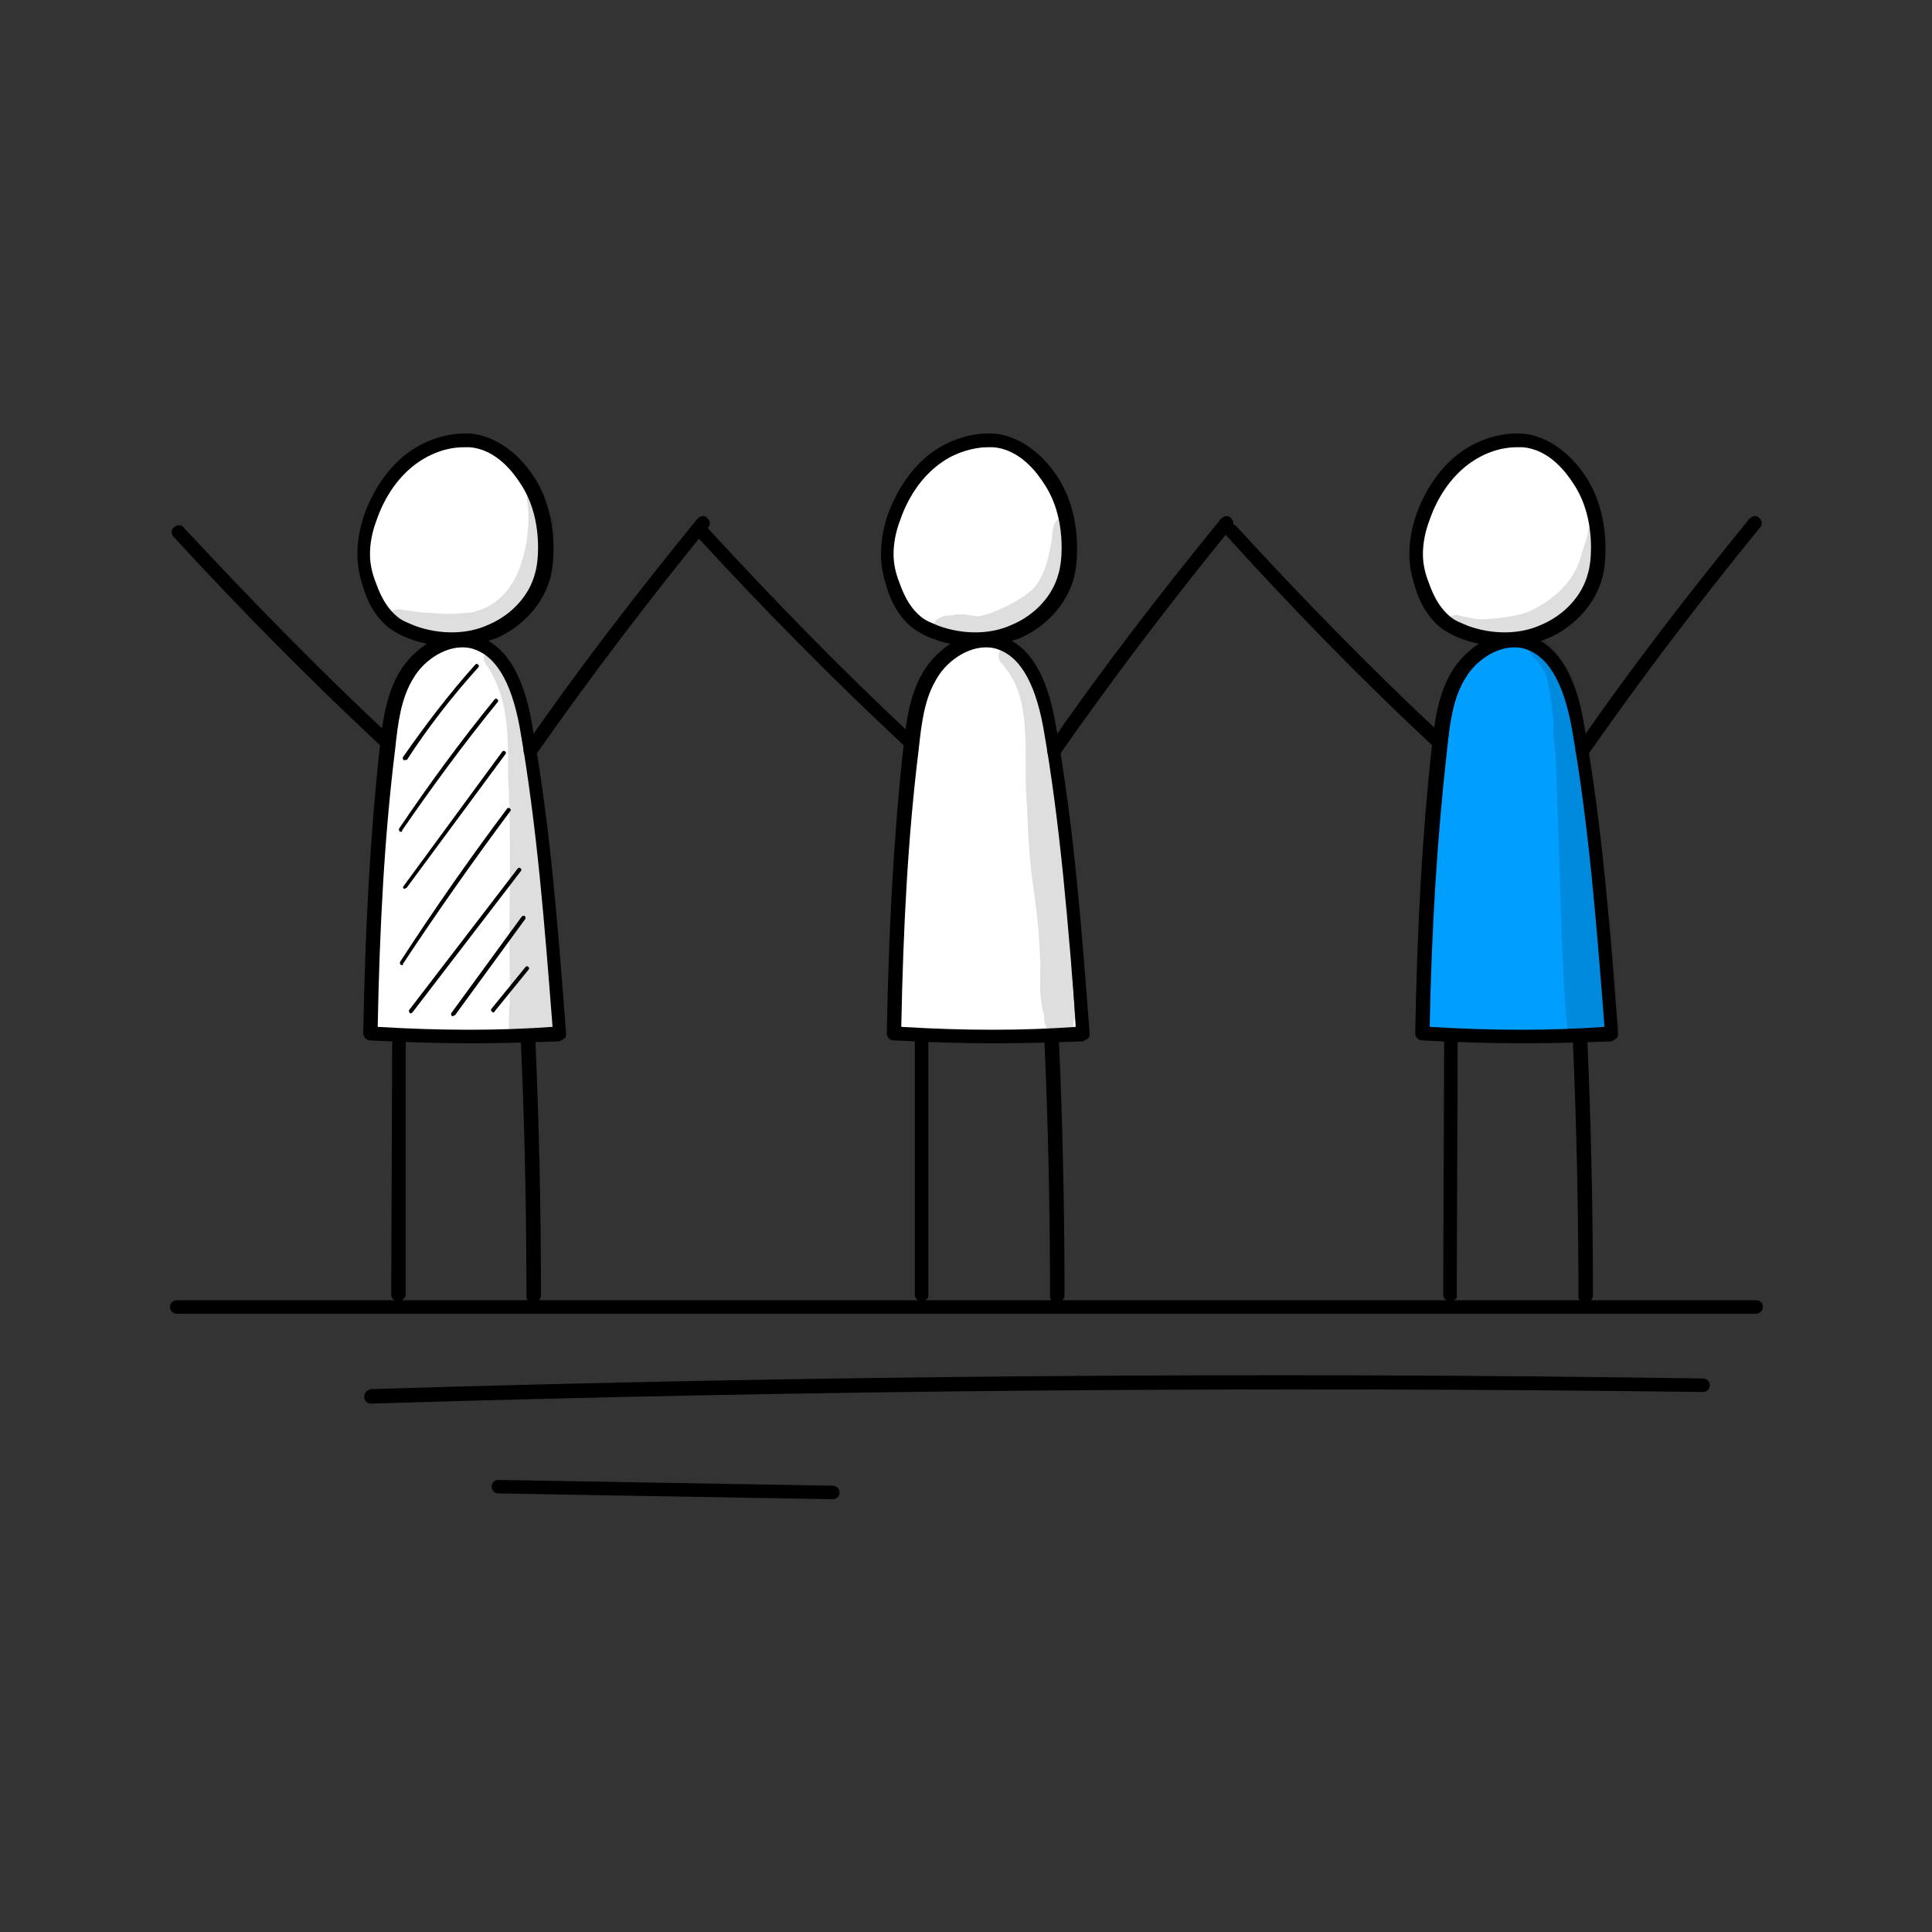 <?xml version="1.0" encoding="UTF-8"?>
<!-- Generator: Adobe Illustrator 27.1.1, SVG Export Plug-In . SVG Version: 6.00 Build 0)  -->
<svg xmlns="http://www.w3.org/2000/svg" xmlns:xlink="http://www.w3.org/1999/xlink" version="1.1" id="Ebene_1" x="0px" y="0px" viewBox="0 0 200 200" style="enable-background:new 0 0 200 200;" xml:space="preserve">
<rect x="0" y="0" width="200" height="200" fill="#333333" stroke="none"/>
<style type="text/css">
	.st0{fill:#FFFFFF;}
	.st1{fill:#009EFF;}
	.st2{opacity:0.129;}
</style>
<g>
	<g>
		<path class="st0" d="M42.1,65.6c-3.3-2.5-5-6.9-4.2-11c0.7-4.1,3.8-7.6,7.8-8.8c2.1-0.7,4.5-0.7,6.4,0.5c3.2,1.8,4.1,5.9,4.4,9.5    c0.1,1.7,0.2,3.4-0.4,5c-0.9,2.6-3.4,4.6-6.1,5.2C47.2,66.6,43.9,67,42.1,65.6z"></path>
	</g>
	<g>
		<path class="st0" d="M38.3,106.4c0,0,2.5-33,2.5-32.9c0.5-1.5,1.2-2.9,2.1-4.2c0.5-0.8,1.1-1.5,1.9-2c1.5-1,3.5-1,5.2-0.1    c1.6,0.8,2.8,2.3,3.6,3.9c0.8,1.6,1.2,3.4,1.5,5.2c0.5,3,0.8,6,1.1,9.1c0.7,7.2,1.5,14.4,2.2,21.7L38.3,106.4z"></path>
	</g>
	<g>
		<path class="st0" d="M94.3,64.2c-1.6-2.1-2.4-4.7-2.3-7.3c0.1-2.6,1.2-5.2,2.9-7.1c0.7-0.8,1.6-1.5,2.5-2c1.8-1.1,3.8-1.6,5.9-1.6    c0.5,0,1,0.1,1.4,0.2c0.6,0.2,1.1,0.6,1.5,1c3.7,3.4,5,9.1,3.3,13.8c-0.3,0.7-0.6,1.4-1.1,2c-0.5,0.6-1.2,1.1-1.9,1.5    c-2.3,1.3-5,2.1-7.5,1.6c-1-0.2-1.9-0.6-2.9-1C95.2,64.8,94.2,64.3,94.3,64.2z"></path>
	</g>
	<g>
		<path class="st0" d="M147.5,61.3c-0.9-1.8-1.1-3.9-0.7-5.8c0.4-2,1.3-3.8,2.3-5.5c0.3-0.5,0.6-1,1-1.4c1-1,2.3-1.6,3.6-2    c1.4-0.5,2.9-0.9,4.4-0.7c1.2,0.2,2.3,0.9,3.3,1.6c0.6,0.4,1.2,0.9,1.6,1.4c0.8,1,1.1,2.4,1.3,3.7c0.2,1.1,0.3,2.3,0.5,3.4    c0.1,0.8,0.2,1.7,0.1,2.5c-0.1,1.5-0.9,2.9-1.9,4c-1,1.1-2.3,2-3.6,2.6c-1,0.5-2.1,1-3.2,1.1c-1.4,0.1-2.9-0.3-4.2-0.9    c-0.6-0.3-1.2-0.6-1.8-0.9C149,63.6,148,62.2,147.5,61.3z"></path>
	</g>
	<g>
		<path class="st0" d="M92.5,107.2C92.2,96.3,93,85.3,95,74.5c0.2-1.1,0.4-2.2,0.9-3.3c0.6-1.4,1.5-2.6,2.6-3.5    c1.6-1.3,3.8-1.9,5.6-1.1c1.5,0.7,2.5,2.3,3.1,3.8c2.2,5.2,2.6,10.9,3,16.6c0.4,6.7,0.8,13.4,1.2,20.2    C105.2,107.8,98.8,107.8,92.5,107.2z"></path>
	</g>
	<g>
		<path d="M41.9,78.7c0,0-0.1,0-0.1,0c-0.1-0.1-0.1-0.2-0.1-0.3c2.3-3.3,4.8-6.6,7.5-9.6c0.1-0.1,0.2-0.1,0.3,0    c0.1,0.1,0.1,0.2,0,0.3c-2.7,3-5.2,6.2-7.4,9.6C42,78.6,41.9,78.7,41.9,78.7z"></path>
	</g>
	<g>
		<path d="M41.5,86.1c0,0-0.1,0-0.1,0c-0.1-0.1-0.1-0.2-0.1-0.3c3.1-4.6,6.4-9.1,9.9-13.4c0.1-0.1,0.2-0.1,0.3,0    c0.1,0.1,0.1,0.2,0,0.3c-3.5,4.3-6.8,8.8-9.9,13.3C41.7,86.1,41.6,86.1,41.5,86.1z"></path>
	</g>
	<g>
		<path d="M41.9,92c-0.1,0-0.1,0-0.1,0c-0.1-0.1-0.1-0.2,0-0.3L52,77.8c0.1-0.1,0.2-0.1,0.3,0c0.1,0.1,0.1,0.2,0,0.3L42.1,91.9    C42,91.9,42,92,41.9,92z"></path>
	</g>
	<g>
		<path d="M41.6,99.9c0,0-0.1,0-0.1,0c-0.1-0.1-0.1-0.2-0.1-0.3c3.5-5.4,7.2-10.7,11.1-15.9c0.1-0.1,0.2-0.1,0.3,0    c0.1,0.1,0.1,0.2,0,0.3c-3.8,5.1-7.6,10.5-11.1,15.8C41.8,99.9,41.7,99.9,41.6,99.9z"></path>
	</g>
	<g>
		<path d="M42.5,104.9c-0.1,0-0.1,0-0.1-0.1c-0.1-0.1-0.1-0.2,0-0.3l11.2-14.6c0.1-0.1,0.2-0.1,0.3,0c0.1,0.1,0.1,0.2,0,0.3    l-11.2,14.6C42.6,104.9,42.5,104.9,42.5,104.9z"></path>
	</g>
	<g>
		<path d="M46.9,105.2c-0.1,0-0.1,0-0.1,0c-0.1-0.1-0.1-0.2-0.1-0.3l7.3-10c0.1-0.1,0.2-0.1,0.3-0.1c0.1,0.1,0.1,0.2,0.1,0.3    l-7.3,10C47,105.1,46.9,105.2,46.9,105.2z"></path>
	</g>
	<g>
		<path d="M51.1,104.8c-0.1,0-0.1,0-0.2-0.1c-0.1-0.1-0.1-0.2,0-0.3l3.5-4.3c0.1-0.1,0.2-0.1,0.3,0c0.1,0.1,0.1,0.2,0,0.3l-3.5,4.3    C51.2,104.8,51.1,104.8,51.1,104.8z"></path>
	</g>
	<g>
		<path class="st1" d="M147.4,107c0-10.2,0.6-20.3,2-30.4c0.4-2.8,0.8-5.7,2.6-7.9c1.7-2.2,5.1-3.4,7.4-1.9c1,0.7,1.7,1.8,2.2,2.9    c2.1,4.4,2.7,9.4,3.1,14.3c0.7,7.5,1.4,14.9,2.2,22.4c0,0.2,0,0.4-0.1,0.6c-0.1,0.1-0.2,0.1-0.4,0.1c-3.4,0.5-6.9,0.3-10.4,0    c-1.8-0.1-3.7-0.2-5.5-0.4C149.3,106.7,148.2,106.6,147.4,107z"></path>
	</g>
	<g class="st2">
		<path d="M56.6,53c0-0.1,0-0.2,0-0.3c-0.1-0.6,0-1.2-0.4-1.7c-0.3-0.4-0.8-0.5-1.2-0.2c-0.5,0.3-0.5,0.8-0.4,1.3    c0.1,0.6,0.1,1.1,0.1,1.7c0,0.7-0.1,2.1-0.4,3.3c-0.9,4-3.1,5.8-5.5,6.3c-1.2,0.1-1.7,0.2-3.4,0.1c-0.3,0-1.4-0.1-1.7-0.1    c-0.7-0.1-1.5-0.2-2.2-0.3c-0.3-0.1-0.5,0-0.8,0.1c-0.7,0.4-0.6,1.6,0.2,1.8c0.3,0.1,0.5,0.1,0.8,0.2c0.1,0.1,0.2,0.2,0.4,0.3    c0.9,0.3,1.8,0.6,2.8,0.7c0.6,0,1.1,0,1.7,0c0.5,0,1.1,0,1.6,0c0,0,0.1,0,0.1,0c2.5,0.1,4.7-1.4,6.4-3.2c1.7-1.9,2.5-5.5,2.6-7    C57.4,54.9,57.4,53.4,56.6,53z"></path>
	</g>
	<g class="st2">
		<path d="M57.4,105.9c0-0.1,0-0.3,0-0.4c0.3-0.9,0-2,0.1-3c-0.1-2.5-0.1-2.7-0.4-5.5c-0.4-3.2-0.9-7-1.3-11c-0.4-3-1-9.9-2-14.5    c-0.2-0.6-0.3-1.5-0.9-1.9c-0.1-0.3-0.3-0.6-0.4-0.9c-0.4-0.5-0.5-1.3-1.2-1.5c-0.8-0.2-1.5,0.7-1.1,1.4c2.5,3.6,2.4,7.3,2.4,11.9    c0.4,7.1,0,14.3,0.2,21.5c0,1.5-0.1,2.4-0.1,3.3c0,0.6-0.1,1.1,0.1,1.7c0,0,0,0,0,0c0,0,0,0,0,0c0,0,0,0,0,0    c0.1,0.4,0.3,0.7,0.7,0.8c0.7,0.2,1.1,0,1.3-0.3c1,0.7,2.7,0,2.6-1.5C57.4,106,57.4,106,57.4,105.9z"></path>
	</g>
	<g class="st2">
		<path d="M109.9,53.6c-0.9,0.2-0.9,1.2-1,1.9c0.1-0.7,0,0.3-0.1,0.8c-0.4,2.4-1,3.6-1.7,4.5c-1.2,1.3-4.4,2.8-5.8,3    c-0.1,0-0.1,0-0.1,0c-0.2,0-0.5-0.1-0.7-0.1c-0.5-0.1-1-0.1-1.4-0.1c-0.1,0-0.3,0-0.4,0.1c-0.4,0-0.9,0-1.3,0.2    c-1.4,0.5-1,2.8,0.5,2.7c1.6,0,0.2,0.1,2,0.1c0.4,0,0.8-0.1,1.2-0.2c1.7-0.1,3.5-0.6,5.7-1.8c3-1.7,4.5-5.3,4.6-8.6    C111.4,54.8,111.6,53.4,109.9,53.6z"></path>
	</g>
	<g class="st2">
		<path d="M111.4,103.5c-0.1-0.8-0.1-1.6-0.3-2.3c-0.2-1.2-0.2-1.3-0.3-1.7c-0.1-2.3-0.3-9.3-0.7-13.1c-0.2-2.4-0.6-5.4-0.8-6.9    c-0.3-2.7-0.6-5.3-1.4-7.9c-0.6-1.7-1.4-3.7-2.9-4.8c-1.1-0.5-2.2,1-1.3,1.9c2.9,3.2,2.4,7.5,2.5,13c0.2,2.7,0.2,5.3,0.5,8    c0.3,2.8,0.8,4.9,1,10c0,2.1-0.2,3.2,0.4,5.5c0-0.1,0-0.1,0,0.4c0,0.2,0.1,0.4,0.2,0.7c0,0,0,0.1,0,0.1c0.1,0.2,0.1,0.3,0.2,0.5    c0.4,1.1,2.1,1.1,2.5-0.1c0.1-0.1,0.1-0.3,0.1-0.4c0-0.1,0-0.2,0-0.3c0-0.1,0-0.2,0-0.3C111.4,105.2,111.4,104.9,111.4,103.5z"></path>
	</g>
	<g class="st2">
		<path d="M165.6,54.4c-0.4-0.4-1.2-0.1-1.2,0.5c0,0.6-0.6,2.1-0.9,3.2c-0.8,2.2-2.5,3.9-5.2,5.2c-0.9,0.4-3.2,0.8-5.2,0.8    c-0.4,0-1.1-0.2-2.1-0.4c-0.3-0.1-0.5,0-0.8,0.1c-0.8,0.4-0.6,1.7,0.2,1.9c3.5,1.1,7.5,0.5,10.6-1.3c1.3-0.9,2.6-1.9,3.1-3.4    c0,0-0.1,0.2-0.1,0.2c0.5-0.8,0.9-1.6,1.2-2.5c0.3-0.8,0.5-2.3,0.5-2.7C165.8,55.4,166,54.8,165.6,54.4z"></path>
	</g>
	<g class="st2">
		<path d="M167.4,104.4c-0.1-1.4-0.2-2.8-0.3-4.2c-0.1-1.6-0.3-3.3-0.4-4.9c-0.5-0.1-1,0-1.3,0.3c-0.1-4-0.2-8-0.5-12    c-0.4-4.8-0.6-7.5-1.1-9.5c-0.3-2-0.7-3.1-1-3.8c-0.5-1.2-1.3-2.3-2.1-3.2c-0.5-0.4-0.8-1.2-1.5-1.2c-0.9,0-1.4,1.2-0.7,1.8    c1.6,1.8,1.6,2.2,1.9,3.7c0.2,1.3,0.2,1.3,0.4,3.1c0,0.4,0,0.8,0,1.2c0-0.1,0-0.1,0-0.2c0,1.2,0.3,2.5,0.3,3.8    c0.1,4.1,0.3,8.3,0.4,12.4c0.1,4,0.3,8,0.5,12c0.1,0.6,0,1.3,0.2,1.9c0,0.1,0,0.1,0,0.2c0,0.5,0,1.1,0.5,1.5    c0.7,0.7,1.9,0.5,2.4-0.3c0.1-0.1,0.1-0.2,0.1-0.3c0.7,0.7,1.9,0.5,2.5-0.3C167.5,105.8,167.4,105.1,167.4,104.4z"></path>
	</g>
	<g>
		<path d="M46.9,66.9c-1.4,0-2.9-0.2-4.3-0.7c-0.9-0.3-1.6-0.7-2.2-1.1c-1.2-0.9-2.2-2.3-2.8-4.3c-0.4-1.2-0.6-2.3-0.6-3.4    c0-1.3,0.2-2.6,0.7-4.1c0.9-2.5,2.3-4.6,4.1-6.1c2.1-1.7,4.7-2.5,7.1-2.3l0,0c2.4,0.3,4.7,1.9,6.4,4.5c1.3,2,2,4.6,2,7.4    c0,1.1-0.1,2.1-0.3,2.9c-0.7,2.8-2.9,5.2-5.7,6.4C49.8,66.6,48.4,66.9,46.9,66.9z M48,46.3c-1.8,0-3.7,0.7-5.3,2    c-1.6,1.3-2.9,3.2-3.7,5.5c-0.5,1.3-0.7,2.5-0.7,3.6c0,0.9,0.2,1.9,0.6,2.9c0.6,1.7,1.3,2.8,2.3,3.6c0.5,0.4,1.1,0.6,1.8,0.9    c2.5,0.9,5.3,0.9,7.5-0.1c2.4-1,4.3-3,4.9-5.4c0.2-0.7,0.3-1.6,0.3-2.6c0-2.5-0.6-4.8-1.8-6.6c-0.7-1.1-2.5-3.6-5.3-3.8l0,0    C48.5,46.3,48.3,46.3,48,46.3z"></path>
	</g>
	<g>
		<path d="M48.8,108c-3.3,0-6.8-0.1-10.5-0.3c-0.4,0-0.7-0.4-0.7-0.7c0.2-10.7,0.7-20.3,1.7-29.5c0.3-2.9,0.7-5.7,2.1-8    c1.4-2.3,4.3-4.5,7.5-3.8c3.2,0.7,5.3,3.9,6.2,9.4c1.9,10.6,2.7,21.4,3.5,31.9c0,0.2,0,0.4-0.2,0.5c-0.1,0.1-0.3,0.2-0.5,0.3    C55.1,107.9,52,108,48.8,108z M39.1,106.3c6.6,0.4,12.5,0.4,18.1,0c-0.8-10.2-1.6-20.8-3.4-31c-0.9-4.9-2.6-7.6-5.1-8.2    c-2.3-0.5-4.8,1.2-5.9,3.1c-1.3,2.1-1.6,4.6-1.9,7.4C39.8,86.5,39.3,95.9,39.1,106.3z"></path>
	</g>
	<g>
		<path d="M41.2,134.7C41.2,134.7,41.2,134.7,41.2,134.7c-0.4,0-0.7-0.3-0.7-0.7l0.1-26.7c0-0.4,0.3-0.7,0.7-0.7c0,0,0,0,0,0    c0.4,0,0.7,0.3,0.7,0.7L42,134C42,134.4,41.6,134.7,41.2,134.7z"></path>
	</g>
	<g>
		<path d="M55.2,134.9C55.2,134.9,55.2,134.9,55.2,134.9c-0.4,0-0.7-0.3-0.7-0.7c0-8.9-0.2-18-0.6-26.9c0-0.4,0.3-0.7,0.7-0.8    c0.4,0,0.7,0.3,0.8,0.7c0.4,8.9,0.6,18,0.6,27C55.9,134.6,55.6,134.9,55.2,134.9z"></path>
	</g>
	<g>
		<path d="M39.9,77.4c-0.2,0-0.4-0.1-0.5-0.2C32,70.3,24.8,63,18,55.6c-0.3-0.3-0.3-0.8,0-1c0.3-0.3,0.8-0.3,1,0    C25.9,62,33,69.3,40.4,76.2c0.3,0.3,0.3,0.7,0,1C40.2,77.4,40,77.4,39.9,77.4z"></path>
	</g>
	<g>
		<path d="M54.9,78.4c-0.1,0-0.3,0-0.4-0.1c-0.3-0.2-0.4-0.7-0.2-1c5.6-8.1,11.7-16,17.9-23.6c0.3-0.3,0.7-0.4,1-0.1    c0.3,0.3,0.4,0.7,0.1,1c-6.2,7.6-12.2,15.5-17.8,23.5C55.3,78.3,55.1,78.4,54.9,78.4z"></path>
	</g>
	<g>
		<g>
			<path d="M101.1,66.9c-1.4,0-2.9-0.2-4.3-0.7c-0.9-0.3-1.6-0.7-2.2-1.1c-1.2-0.9-2.2-2.3-2.8-4.3c-0.4-1.2-0.6-2.3-0.6-3.4     c0-1.3,0.2-2.6,0.7-4.1c0.9-2.5,2.3-4.6,4.1-6.1c2.1-1.7,4.7-2.5,7.1-2.3l0,0c2.4,0.3,4.7,1.9,6.4,4.5c1.3,2,2,4.6,2,7.4     c0,1.1-0.1,2.1-0.3,2.9c-0.7,2.8-2.9,5.2-5.7,6.4C104.1,66.6,102.6,66.9,101.1,66.9z M102.2,46.3c-1.8,0-3.7,0.7-5.3,2     c-1.6,1.3-2.9,3.2-3.7,5.5c-0.5,1.3-0.7,2.5-0.7,3.6c0,0.9,0.2,1.9,0.6,2.9c0.6,1.7,1.3,2.8,2.3,3.6c0.5,0.4,1.1,0.6,1.8,0.9     c2.5,0.9,5.3,0.9,7.5-0.1c2.4-1,4.3-3,4.9-5.4c0.2-0.7,0.3-1.6,0.3-2.6c0-2.5-0.6-4.8-1.8-6.6c-0.7-1.1-2.5-3.6-5.3-3.8l0,0     C102.7,46.3,102.5,46.3,102.2,46.3z"></path>
		</g>
		<g>
			<path d="M103,108c-3.3,0-6.8-0.1-10.5-0.3c-0.4,0-0.7-0.4-0.7-0.7c0.2-10.7,0.7-20.3,1.7-29.5c0.3-2.9,0.7-5.7,2.1-8     c1.4-2.3,4.3-4.5,7.5-3.8c3.2,0.7,5.3,3.9,6.2,9.4c1.9,10.6,2.7,21.4,3.5,31.9c0,0.2,0,0.4-0.2,0.5c-0.1,0.1-0.3,0.2-0.5,0.3     C109.3,107.9,106.2,108,103,108z M93.3,106.3c6.6,0.4,12.5,0.4,18.1,0c-0.8-10.2-1.6-20.8-3.4-31c-0.9-4.9-2.6-7.6-5.1-8.2     c-2.3-0.5-4.8,1.2-5.9,3.1c-1.3,2.1-1.6,4.6-1.9,7.4C94,86.5,93.5,95.9,93.3,106.3z"></path>
		</g>
		<g>
			<path d="M95.4,134.7C95.4,134.7,95.4,134.7,95.4,134.7c-0.4,0-0.7-0.3-0.7-0.7l0-26.7c0-0.4,0.3-0.7,0.7-0.7c0,0,0,0,0,0     c0.4,0,0.7,0.3,0.7,0.7l0,26.7C96.2,134.4,95.8,134.7,95.4,134.7z"></path>
		</g>
		<g>
			<path d="M109.4,134.9C109.4,134.9,109.4,134.9,109.4,134.9c-0.4,0-0.7-0.3-0.7-0.7c0-8.9-0.2-18-0.6-26.9c0-0.4,0.3-0.7,0.7-0.8     c0.4,0,0.7,0.3,0.8,0.7c0.4,8.9,0.6,18,0.6,27C110.1,134.6,109.8,134.9,109.4,134.9z"></path>
		</g>
		<g>
			<path d="M94.1,77.4c-0.2,0-0.4-0.1-0.5-0.2C86.2,70.3,79,63,72.2,55.6c-0.3-0.3-0.3-0.8,0-1c0.3-0.3,0.8-0.3,1,0     c6.8,7.4,13.9,14.7,21.3,21.6c0.3,0.3,0.3,0.7,0,1C94.4,77.4,94.3,77.4,94.1,77.4z"></path>
		</g>
		<g>
			<path d="M109.1,78.4c-0.1,0-0.3,0-0.4-0.1c-0.3-0.2-0.4-0.7-0.2-1c5.6-8.1,11.7-16,17.9-23.6c0.3-0.3,0.7-0.4,1-0.1     c0.3,0.3,0.4,0.7,0.1,1c-6.2,7.6-12.2,15.5-17.8,23.5C109.5,78.3,109.3,78.4,109.1,78.4z"></path>
		</g>
	</g>
	<g>
		<g>
			<path d="M155.8,66.9c-1.4,0-2.9-0.2-4.3-0.7c-0.9-0.3-1.6-0.7-2.2-1.1c-1.2-0.9-2.2-2.3-2.8-4.3c-0.4-1.2-0.6-2.3-0.6-3.4     c0-1.3,0.2-2.6,0.7-4.1c0.9-2.5,2.3-4.6,4.1-6.1c2.1-1.7,4.7-2.5,7.1-2.3l0,0c2.4,0.3,4.7,1.9,6.4,4.5c1.3,2,2,4.6,2,7.4     c0,1.1-0.1,2.1-0.3,2.9c-0.7,2.8-2.9,5.2-5.7,6.4C158.8,66.6,157.3,66.9,155.8,66.9z M157,46.3c-1.8,0-3.7,0.7-5.3,2     c-1.6,1.3-2.9,3.2-3.7,5.5c-0.5,1.3-0.7,2.5-0.7,3.6c0,0.9,0.2,1.9,0.6,2.9c0.6,1.7,1.3,2.8,2.3,3.6c0.5,0.4,1.1,0.6,1.8,0.9     c2.5,0.9,5.3,0.9,7.5-0.1c2.4-1,4.3-3,4.9-5.4c0.2-0.7,0.3-1.6,0.3-2.6c0-2.5-0.6-4.8-1.8-6.6c-0.7-1.1-2.5-3.6-5.3-3.8l0,0     C157.5,46.3,157.2,46.3,157,46.3z"></path>
		</g>
		<g>
			<path d="M157.7,108c-3.3,0-6.8-0.1-10.5-0.3c-0.4,0-0.7-0.4-0.7-0.7c0.2-10.7,0.7-20.3,1.7-29.5c0.3-2.9,0.7-5.7,2.1-8     c1.4-2.3,4.3-4.5,7.5-3.8c3.2,0.7,5.3,3.9,6.2,9.4c1.9,10.6,2.7,21.4,3.5,31.9c0,0.2,0,0.4-0.2,0.5c-0.1,0.1-0.3,0.2-0.5,0.3     C164,107.9,160.9,108,157.7,108z M148,106.3c6.6,0.4,12.5,0.4,18.1,0c-0.8-10.2-1.6-20.8-3.4-31c-0.9-4.9-2.6-7.6-5.1-8.2     c-2.3-0.5-4.8,1.2-5.9,3.1c-1.3,2.1-1.6,4.6-1.9,7.4C148.8,86.5,148.2,95.9,148,106.3z"></path>
		</g>
		<g>
			<path d="M150.1,134.7C150.1,134.7,150.1,134.7,150.1,134.7c-0.4,0-0.7-0.3-0.7-0.7l0.1-26.7c0-0.4,0.3-0.7,0.7-0.7c0,0,0,0,0,0     c0.4,0,0.7,0.3,0.7,0.7l-0.1,26.7C150.9,134.4,150.6,134.7,150.1,134.7z"></path>
		</g>
		<g>
			<path d="M164.1,134.9C164.1,134.9,164.1,134.9,164.1,134.9c-0.4,0-0.7-0.3-0.7-0.7c0-8.9-0.2-18-0.6-26.9c0-0.4,0.3-0.7,0.7-0.8     c0.4,0,0.7,0.3,0.8,0.7c0.4,8.9,0.6,18,0.6,27C164.8,134.6,164.5,134.9,164.1,134.9z"></path>
		</g>
		<g>
			<path d="M148.8,77.4c-0.2,0-0.4-0.1-0.5-0.2c-7.4-6.9-14.5-14.2-21.3-21.7c-0.3-0.3-0.3-0.8,0-1c0.3-0.3,0.8-0.3,1,0     c6.8,7.4,13.9,14.7,21.3,21.6c0.3,0.3,0.3,0.7,0,1C149.2,77.4,149,77.4,148.8,77.4z"></path>
		</g>
		<g>
			<path d="M163.8,78.4c-0.1,0-0.3,0-0.4-0.1c-0.3-0.2-0.4-0.7-0.2-1c5.6-8.1,11.7-16,17.9-23.6c0.3-0.3,0.7-0.4,1-0.1     c0.3,0.3,0.4,0.7,0.1,1c-6.2,7.6-12.2,15.5-17.8,23.5C164.3,78.3,164,78.4,163.8,78.4z"></path>
		</g>
	</g>
	<g>
		<path d="M181.8,136L181.8,136l-163.5,0c-0.4,0-0.7-0.3-0.7-0.7c0-0.4,0.3-0.7,0.7-0.7l0,0h0l163.5,0c0.4,0,0.7,0.3,0.7,0.7    C182.5,135.6,182.2,136,181.8,136z"></path>
	</g>
	<g>
		<path d="M38.4,145.3c-0.4,0-0.7-0.3-0.7-0.7c0-0.4,0.3-0.7,0.7-0.8c45.8-1.4,92.2-1.8,137.9-1.1c0.4,0,0.7,0.3,0.7,0.7    c0,0.4-0.3,0.7-0.7,0.7c0,0,0,0,0,0C130.6,143.5,84.2,143.9,38.4,145.3C38.4,145.3,38.4,145.3,38.4,145.3z"></path>
	</g>
	<g>
		<path d="M86.2,155.2C86.2,155.2,86.2,155.2,86.2,155.2l-34.6-0.6c-0.4,0-0.7-0.3-0.7-0.7c0-0.4,0.3-0.7,0.7-0.7c0,0,0,0,0,0    l34.6,0.6c0.4,0,0.7,0.3,0.7,0.7C87,154.8,86.6,155.2,86.2,155.2z"></path>
	</g>
</g>
</svg>
